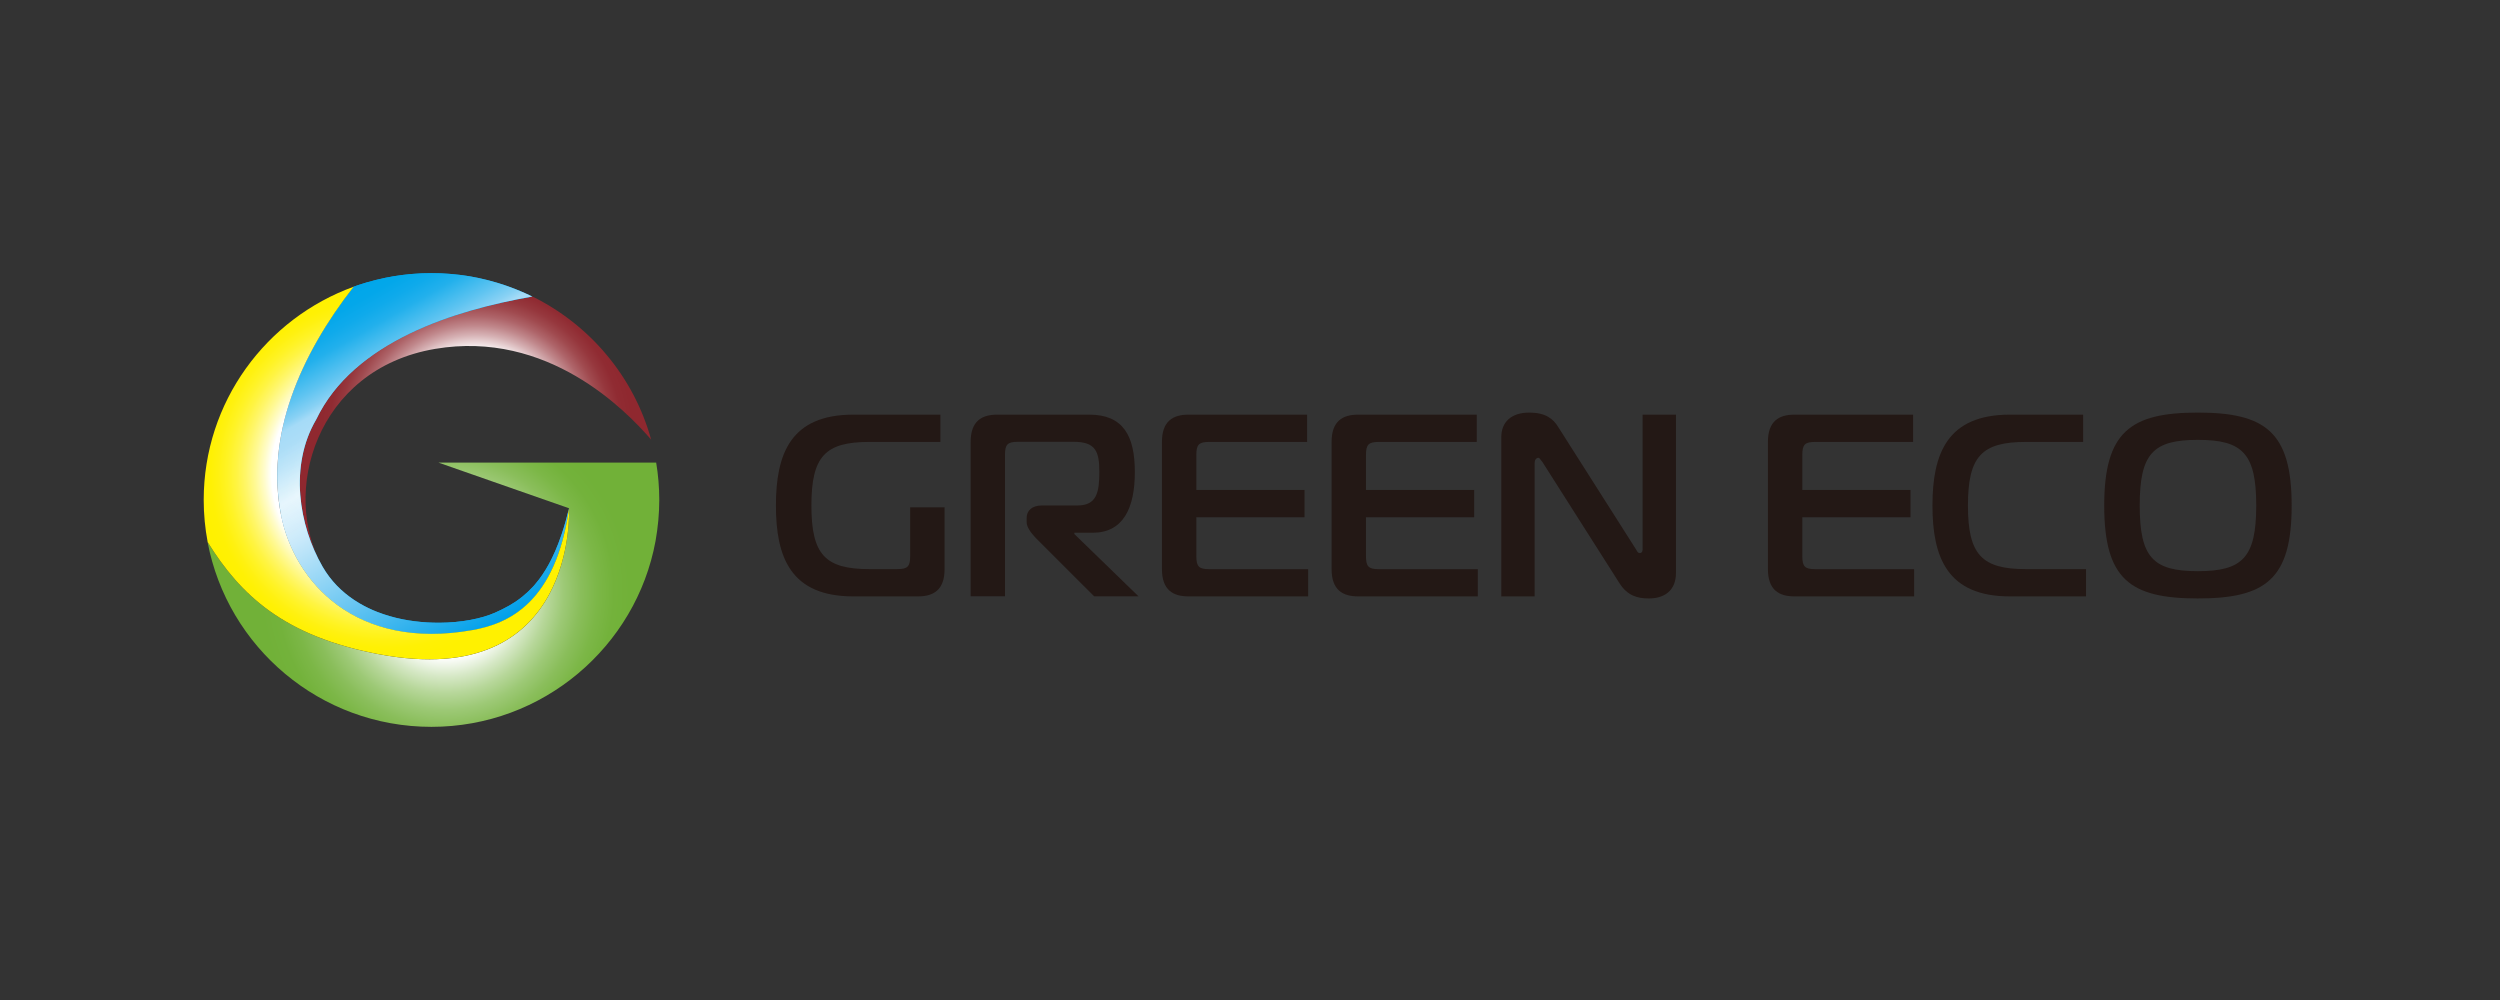 <svg width="540" height="216" viewBox="0 0 540 216" fill="none" xmlns="http://www.w3.org/2000/svg">
<rect x="0" y="0" width="540" height="216" fill="#333333" stroke="none"/>
<g clip-path="url(#clip0_86_2)">
<path d="M187.817 95.455C178.241 95.455 175.264 98.543 175.264 109.192C175.264 119.841 178.253 122.929 187.817 122.929H193.783C196.041 122.929 196.599 122.373 196.599 120.125V109.587H204.029V122.929C204.029 127.414 201.66 128.822 198.286 128.822H184.319C170.81 128.822 167.598 120.409 167.598 109.192C167.598 97.975 170.81 89.562 184.319 89.562H203.124V95.455H187.804H187.817Z" fill="#231815"/>
<path d="M209.661 128.822V95.455C209.661 90.971 212.03 89.562 215.404 89.562H235.276C242.595 89.562 245.125 94.109 245.125 101.953C245.125 109.797 242.595 115.072 236.008 115.072H232.063V115.357L245.919 128.809H236.343L223.616 116.085C222.772 115.184 221.755 113.899 221.755 112.775V111.873C221.755 110.304 222.884 109.18 225.08 109.18H232.733C236.839 109.18 237.459 106.437 237.459 101.941C237.459 97.444 236.616 95.43 231.89 95.43H219.895C217.637 95.43 217.079 95.986 217.079 98.235V128.797H209.648L209.661 128.822Z" fill="#231815"/>
<path d="M282.574 128.822H256.723C253.349 128.822 250.98 127.414 250.98 122.929V95.455C250.98 90.971 253.349 89.562 256.723 89.562H282.338V95.455H261.226C258.968 95.455 258.41 96.011 258.41 98.259V105.832H281.78V111.725H258.41V120.137C258.41 122.386 258.968 122.942 261.226 122.942H282.562V128.834L282.574 128.822Z" fill="#231815"/>
<path d="M319.217 128.822H293.366C289.992 128.822 287.623 127.414 287.623 122.929V95.455C287.623 90.971 289.992 89.562 293.366 89.562H318.981V95.455H297.869C295.612 95.455 295.053 96.011 295.053 98.259V105.832H318.423V111.725H295.053V120.137C295.053 122.386 295.612 122.942 297.869 122.942H319.205V128.834L319.217 128.822Z" fill="#231815"/>
<path d="M362.012 123.72C362.012 127.698 359.37 129.266 356.157 129.266C353.738 129.266 351.543 128.711 349.794 125.956L333.184 99.828C332.564 98.988 332.452 98.877 332.279 98.877C331.993 98.877 331.485 99.161 331.485 100.001V128.822H324.278V94.442C324.278 91.082 326.535 89.118 330.306 89.118C333.854 89.118 335.491 90.464 336.558 92.206L353.279 118.507C353.565 118.902 353.676 119.458 354.185 119.458C354.805 119.458 354.805 118.778 354.805 118.507V89.575H362.012V123.732V123.72Z" fill="#231815"/>
<path d="M413.466 128.822H387.615C384.241 128.822 381.872 127.414 381.872 122.929V95.455C381.872 90.971 384.241 89.562 387.615 89.562H413.23V95.455H392.118C389.86 95.455 389.302 96.011 389.302 98.259V105.832H412.672V111.725H389.302V120.137C389.302 122.386 389.86 122.942 392.118 122.942H413.453V128.834L413.466 128.822Z" fill="#231815"/>
<path d="M434.131 128.822C420.623 128.822 417.41 120.409 417.41 109.192C417.41 97.975 420.623 89.562 434.131 89.562H449.959V95.455H437.629C428.053 95.455 425.076 98.543 425.076 109.192C425.076 119.841 428.066 122.929 437.629 122.929H450.58V128.822H434.144H434.131Z" fill="#231815"/>
<path d="M495 109.192C495 125.066 489.43 129.266 474.731 129.266C460.032 129.266 454.512 125.066 454.512 109.192C454.512 93.318 460.143 89.118 474.731 89.118C489.319 89.118 495 93.318 495 109.192ZM474.731 123.374C484.419 123.374 487.346 120.397 487.346 109.192C487.346 97.987 484.419 95.01 474.731 95.01C465.043 95.01 462.178 97.987 462.178 109.192C462.178 120.397 465.043 123.374 474.731 123.374Z" fill="#231815"/>
<path d="M114.966 64.016C98.232 66.956 76.363 73.676 68.313 90.576C62.47 100.545 64.542 113.454 69.69 122.373C69.925 122.781 70.174 123.176 70.434 123.572C70.174 123.189 69.925 122.793 69.69 122.373C60.61 106.66 68.102 79.742 93.99 75.356C118.29 71.242 135.148 88.611 140.643 94.949C136.897 81.372 127.42 70.155 114.966 64.028V64.016Z" fill="url(#paint0_radial_86_2)"/>
<path d="M60.721 111.379C63.562 125.536 76.686 140.619 102.016 136.11C109.818 134.727 119.965 130.279 122.905 109.81C122.421 111.823 121.912 113.627 121.354 115.282C121.305 115.443 121.267 115.566 121.218 115.678C119.605 120.384 117.732 123.695 115.648 126.129C115.648 126.129 115.648 126.141 115.636 126.153C115.487 126.326 115.35 126.487 115.202 126.648C115.202 126.648 115.202 126.648 115.189 126.66C114.457 127.463 113.701 128.167 112.932 128.797C112.907 128.822 112.882 128.834 112.857 128.859C112.733 128.958 112.597 129.069 112.46 129.168C112.423 129.205 112.373 129.229 112.336 129.266C112.212 129.365 112.088 129.452 111.964 129.538C111.914 129.575 111.865 129.6 111.828 129.637C111.704 129.724 111.58 129.81 111.455 129.897C111.406 129.934 111.356 129.958 111.319 129.995C110.922 130.255 110.525 130.502 110.116 130.737C110.054 130.774 109.979 130.811 109.917 130.848C109.818 130.909 109.719 130.959 109.62 131.008C109.533 131.058 109.446 131.107 109.359 131.144C109.272 131.194 109.173 131.243 109.086 131.292C108.987 131.342 108.9 131.391 108.801 131.441C108.714 131.49 108.627 131.527 108.54 131.577C108.429 131.626 108.33 131.675 108.218 131.737C108.143 131.774 108.057 131.811 107.982 131.848C107.858 131.91 107.734 131.96 107.61 132.021C107.548 132.046 107.486 132.083 107.424 132.108C107.238 132.194 107.052 132.281 106.866 132.367C104 133.627 99.671 134.492 94.883 134.517C94.015 134.517 93.122 134.492 92.229 134.443C90.442 134.331 88.619 134.109 86.808 133.738C84.997 133.368 83.211 132.849 81.474 132.17C80.171 131.663 78.919 131.058 77.715 130.354C77.319 130.119 76.921 129.872 76.525 129.612C73.808 127.809 71.439 125.449 69.677 122.398C64.529 113.479 62.446 100.569 68.3 90.6C76.363 73.701 98.245 66.993 114.978 64.053C114.842 63.978 114.693 63.917 114.557 63.855C114.172 63.67 113.787 63.484 113.391 63.311C113.192 63.225 112.994 63.138 112.795 63.052C112.373 62.867 111.964 62.694 111.542 62.533C111.393 62.471 111.232 62.41 111.083 62.348C110.6 62.163 110.116 61.977 109.62 61.804C109.421 61.73 109.235 61.668 109.037 61.607C108.627 61.471 108.205 61.335 107.784 61.199C107.635 61.15 107.486 61.1 107.337 61.063C106.791 60.902 106.246 60.754 105.7 60.606C105.526 60.556 105.352 60.52 105.166 60.47C104.732 60.359 104.286 60.26 103.852 60.161C103.69 60.124 103.529 60.087 103.368 60.05C102.797 59.926 102.214 59.815 101.644 59.717C101.495 59.692 101.358 59.667 101.209 59.642C100.738 59.568 100.254 59.494 99.77 59.432C99.609 59.408 99.436 59.383 99.274 59.371C98.679 59.297 98.071 59.235 97.463 59.185C97.376 59.185 97.277 59.173 97.19 59.161C96.657 59.123 96.124 59.087 95.59 59.062C95.429 59.062 95.255 59.049 95.094 59.037C94.474 59.012 93.841 59 93.209 59C92.588 59 91.981 59.012 91.373 59.037C91.249 59.037 91.125 59.037 91.001 59.049C90.405 59.074 89.822 59.111 89.227 59.161C89.115 59.161 89.016 59.185 88.904 59.185C88.346 59.235 87.8 59.284 87.254 59.358C87.18 59.358 87.106 59.371 87.044 59.383C86.46 59.457 85.877 59.544 85.294 59.63C85.171 59.655 85.046 59.667 84.922 59.692C84.352 59.791 83.769 59.889 83.198 60.013C83.136 60.025 83.062 60.038 83 60.062C82.466 60.174 81.933 60.297 81.412 60.421C81.313 60.445 81.213 60.47 81.102 60.495C80.544 60.631 79.998 60.779 79.452 60.94C79.34 60.977 79.216 61.001 79.105 61.038C78.546 61.199 77.988 61.372 77.442 61.557C77.095 61.681 76.748 61.804 76.401 61.928C64.815 76.74 57.298 94.22 60.746 111.354L60.721 111.379Z" fill="url(#paint1_radial_86_2)"/>
<path d="M60.721 111.379C63.562 125.536 76.686 140.619 102.016 136.11C109.818 134.727 119.965 130.279 122.905 109.81C122.421 111.823 121.912 113.627 121.354 115.282C121.305 115.443 121.267 115.566 121.218 115.678C119.605 120.384 117.732 123.695 115.648 126.129C115.648 126.129 115.648 126.141 115.636 126.153C115.487 126.326 115.35 126.487 115.202 126.648C115.202 126.648 115.202 126.648 115.189 126.66C114.457 127.463 113.701 128.167 112.932 128.797C112.907 128.822 112.882 128.834 112.857 128.859C112.733 128.958 112.597 129.069 112.46 129.168C112.423 129.205 112.373 129.229 112.336 129.266C112.212 129.365 112.088 129.452 111.964 129.538C111.914 129.575 111.865 129.6 111.828 129.637C111.704 129.724 111.58 129.81 111.455 129.897C111.406 129.934 111.356 129.958 111.319 129.995C110.922 130.255 110.525 130.502 110.116 130.737C110.054 130.774 109.979 130.811 109.917 130.848C109.818 130.909 109.719 130.959 109.62 131.008C109.533 131.058 109.446 131.107 109.359 131.144C109.272 131.194 109.173 131.243 109.086 131.292C108.987 131.342 108.9 131.391 108.801 131.441C108.714 131.49 108.627 131.527 108.54 131.577C108.429 131.626 108.33 131.675 108.218 131.737C108.143 131.774 108.057 131.811 107.982 131.848C107.858 131.91 107.734 131.96 107.61 132.021C107.548 132.046 107.486 132.083 107.424 132.108C107.238 132.194 107.052 132.281 106.866 132.367C104 133.627 99.671 134.492 94.883 134.517C94.015 134.517 93.122 134.492 92.229 134.443C90.442 134.331 88.619 134.109 86.808 133.738C84.997 133.368 83.211 132.849 81.474 132.17C80.171 131.663 78.919 131.058 77.715 130.354C77.319 130.119 76.921 129.872 76.525 129.612C73.808 127.809 71.439 125.449 69.677 122.398C64.529 113.479 62.446 100.569 68.3 90.6C76.363 73.701 98.245 66.993 114.978 64.053C114.842 63.978 114.693 63.917 114.557 63.855C114.172 63.67 113.787 63.484 113.391 63.311C113.192 63.225 112.994 63.138 112.795 63.052C112.373 62.867 111.964 62.694 111.542 62.533C111.393 62.471 111.232 62.41 111.083 62.348C110.6 62.163 110.116 61.977 109.62 61.804C109.421 61.73 109.235 61.668 109.037 61.607C108.627 61.471 108.205 61.335 107.784 61.199C107.635 61.15 107.486 61.1 107.337 61.063C106.791 60.902 106.246 60.754 105.7 60.606C105.526 60.556 105.352 60.52 105.166 60.47C104.732 60.359 104.286 60.26 103.852 60.161C103.69 60.124 103.529 60.087 103.368 60.05C102.797 59.926 102.214 59.815 101.644 59.717C101.495 59.692 101.358 59.667 101.209 59.642C100.738 59.568 100.254 59.494 99.77 59.432C99.609 59.408 99.436 59.383 99.274 59.371C98.679 59.297 98.071 59.235 97.463 59.185C97.376 59.185 97.277 59.173 97.19 59.161C96.657 59.123 96.124 59.087 95.59 59.062C95.429 59.062 95.255 59.049 95.094 59.037C94.474 59.012 93.841 59 93.209 59C92.588 59 91.981 59.012 91.373 59.037C91.249 59.037 91.125 59.037 91.001 59.049C90.405 59.074 89.822 59.111 89.227 59.161C89.115 59.161 89.016 59.185 88.904 59.185C88.346 59.235 87.8 59.284 87.254 59.358C87.18 59.358 87.106 59.371 87.044 59.383C86.46 59.457 85.877 59.544 85.294 59.63C85.171 59.655 85.046 59.667 84.922 59.692C84.352 59.791 83.769 59.889 83.198 60.013C83.136 60.025 83.062 60.038 83 60.062C82.466 60.174 81.933 60.297 81.412 60.421C81.313 60.445 81.213 60.47 81.102 60.495C80.544 60.631 79.998 60.779 79.452 60.94C79.34 60.977 79.216 61.001 79.105 61.038C78.546 61.199 77.988 61.372 77.442 61.557C77.095 61.681 76.748 61.804 76.401 61.928C64.815 76.74 57.298 94.22 60.746 111.354L60.721 111.379Z" fill="url(#paint2_linear_86_2)"/>
<path d="M122.917 109.797C122.917 109.797 124.852 149.452 81.858 141.311C61.366 137.444 51.963 128.562 44.843 117.086C49.123 139.804 69.144 157 93.196 157C117.248 157 137.405 139.693 141.598 116.851C142.119 113.911 142.404 110.946 142.404 107.994C142.404 105.239 142.168 102.546 141.734 99.915H94.684L122.917 109.785V109.797Z" fill="url(#paint3_radial_86_2)"/>
<path d="M81.858 141.311C124.852 149.44 122.917 109.797 122.917 109.797C119.977 130.267 109.83 134.714 102.028 136.098C76.71 140.607 63.574 125.536 60.734 111.366C57.285 94.22 64.815 76.74 76.4 61.928C57.496 68.772 44 86.82 44 107.994C44 111.107 44.298 114.146 44.856 117.098C51.964 128.562 61.379 137.432 81.846 141.311H81.858Z" fill="url(#paint4_radial_86_2)"/>
</g>
<defs>
<radialGradient id="paint0_radial_86_2" cx="0" cy="0" r="1" gradientUnits="userSpaceOnUse" gradientTransform="translate(102.71 93.787) scale(34.149 34.009)">
<stop offset="0.54" stop-color="white"/>
<stop offset="0.57" stop-color="#F0E2E3"/>
<stop offset="0.63" stop-color="#D6B1B4"/>
<stop offset="0.69" stop-color="#C0878B"/>
<stop offset="0.75" stop-color="#AE6469"/>
<stop offset="0.81" stop-color="#A04A4F"/>
<stop offset="0.87" stop-color="#96373D"/>
<stop offset="0.93" stop-color="#902B32"/>
<stop offset="1" stop-color="#8F282F"/>
</radialGradient>
<radialGradient id="paint1_radial_86_2" cx="0" cy="0" r="1" gradientUnits="userSpaceOnUse" gradientTransform="translate(91.397 97.963) scale(35.514 35.368)">
<stop offset="0.46" stop-color="white"/>
<stop offset="0.47" stop-color="#F4FAFE"/>
<stop offset="0.53" stop-color="#BBE5F9"/>
<stop offset="0.6" stop-color="#89D3F4"/>
<stop offset="0.66" stop-color="#5FC3F1"/>
<stop offset="0.73" stop-color="#3CB6EE"/>
<stop offset="0.79" stop-color="#22ACEB"/>
<stop offset="0.86" stop-color="#0FA5EA"/>
<stop offset="0.93" stop-color="#03A1E9"/>
<stop offset="1" stop-color="#00A0E9"/>
</radialGradient>
<linearGradient id="paint2_linear_86_2" x1="112.485" y1="131.922" x2="73.282" y2="63.727" gradientUnits="userSpaceOnUse">
<stop stop-color="#00A0E9"/>
<stop offset="0.47" stop-color="#C9E9FA"/>
<stop offset="0.58" stop-color="white" stop-opacity="0.9"/>
<stop offset="0.6" stop-color="#F2FAFD" stop-opacity="0.91"/>
<stop offset="0.66" stop-color="#C8E9FA" stop-opacity="0.96"/>
<stop offset="0.71" stop-color="#AEDEF7" stop-opacity="0.99"/>
<stop offset="0.75" stop-color="#A5DBF7"/>
<stop offset="0.77" stop-color="#88D1F4"/>
<stop offset="0.81" stop-color="#5FC4F1"/>
<stop offset="0.85" stop-color="#3CB9EE"/>
<stop offset="0.88" stop-color="#22B0EC"/>
<stop offset="0.92" stop-color="#0FAAEB"/>
<stop offset="0.96" stop-color="#03A7EA"/>
<stop offset="1" stop-color="#00A6EA"/>
</linearGradient>
<radialGradient id="paint3_radial_86_2" cx="0" cy="0" r="1" gradientUnits="userSpaceOnUse" gradientTransform="translate(96.247 127.784) scale(40.004 39.84)">
<stop offset="0.36" stop-color="white"/>
<stop offset="0.37" stop-color="#FAFCF8"/>
<stop offset="0.46" stop-color="#D6E8C6"/>
<stop offset="0.55" stop-color="#B7D79A"/>
<stop offset="0.64" stop-color="#9DC976"/>
<stop offset="0.73" stop-color="#8ABE5B"/>
<stop offset="0.82" stop-color="#7CB747"/>
<stop offset="0.91" stop-color="#73B23B"/>
<stop offset="1" stop-color="#71B138"/>
</radialGradient>
<radialGradient id="paint4_radial_86_2" cx="0" cy="0" r="1" gradientUnits="userSpaceOnUse" gradientTransform="translate(83.459 102.175) scale(39.942 39.778)">
<stop offset="0.62" stop-color="white"/>
<stop offset="0.66" stop-color="#FFFCCB"/>
<stop offset="0.71" stop-color="#FFF995"/>
<stop offset="0.76" stop-color="#FFF668"/>
<stop offset="0.81" stop-color="#FFF442"/>
<stop offset="0.86" stop-color="#FFF325"/>
<stop offset="0.91" stop-color="#FFF110"/>
<stop offset="0.95" stop-color="#FFF104"/>
<stop offset="1" stop-color="#FFF100"/>
</radialGradient>
<clipPath id="clip0_86_2">
<rect width="451" height="98" fill="white" transform="translate(44 59)"/>
</clipPath>
</defs>
</svg>
